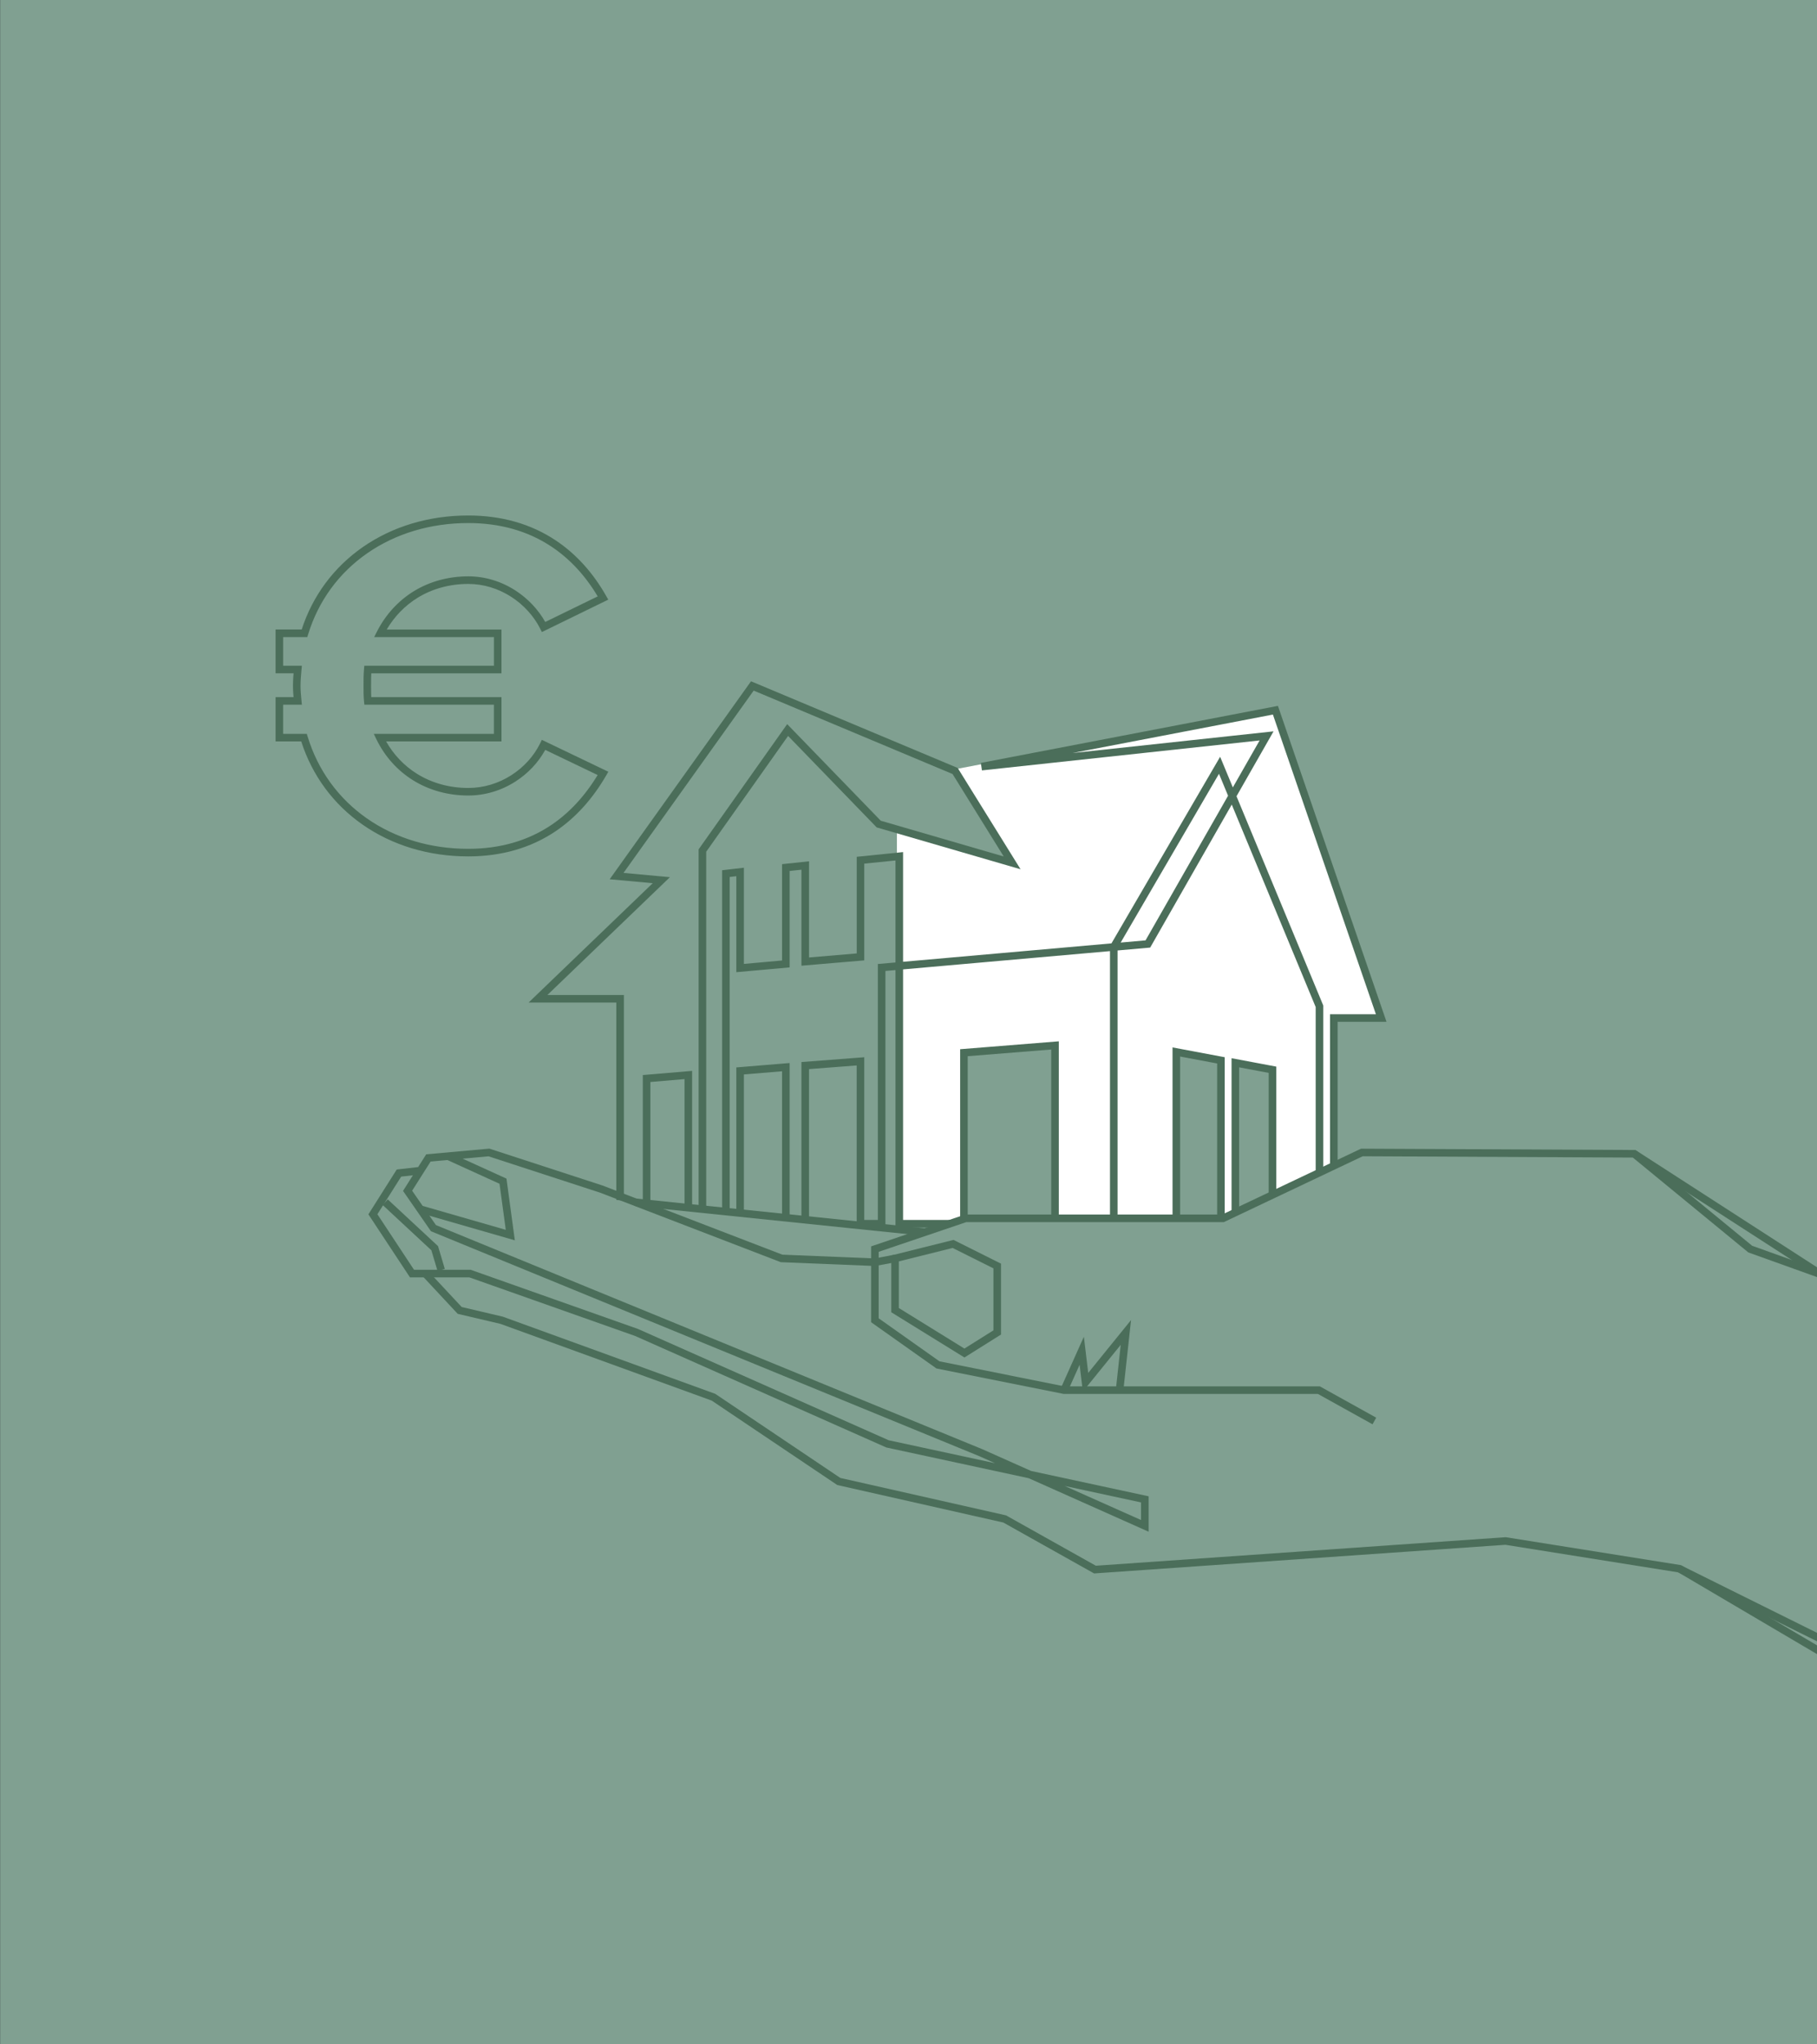 <svg xmlns="http://www.w3.org/2000/svg" width="960" height="1080" viewBox="0 0 960 1080" fill="none"><rect x="0" y="0" width="960" height="1080" fill="#333333" stroke="none"/><g clip-path="url(#clip0)"><path d="M960.07 -0.1H0.07V1079.9H960.07V-0.1Z" fill="#80A091"></path><path d="M644.35 404.29L697.13 531.6V646.48H672.29V565.13L652.67 561.44V646.48H645.9V560.16L622.33 555.73V646.48H557.41V552.28L509.28 556.13V646.48H475.12V510.28L588.46 500.24L644.35 404.29Z" fill="#BBCCC5"></path><path d="M504.62 406.37L674.47 373.95L729.74 539.05H473.87V438.69L533.87 456L504.62 406.37Z" fill="white"></path><path d="M705.74 531.07H697.13V647.72H705.74V531.07Z" fill="white"></path><path d="M644.35 404.29L697.13 531.6V646.48H672.29V565.13L652.67 561.44V646.48H645.06L645.9 560.16L622.33 555.73V646.48H557.41V552.28L509.28 556.13V646.48H476.05V510.28L588.46 500.24L644.35 404.29Z" fill="white"></path><path d="M644.35 404.29L697.13 531.6V646.48H672.29V565.13L652.67 561.44V646.48H645.06L645.9 560.16L622.33 555.73V646.48H588.46V500.24L644.35 404.29Z" fill="white"></path><path d="M590.46 656.25H325.63V529.65H279.26L344.86 466.58L322.12 464.49L396.8 359.91L505.99 405.7L539.2 459.21L463.2 437.11L416.38 388.78L373.12 449.95V648.48H361.67V570.07L343.62 571.6V646.49H339.62V567.93L365.67 565.73V644.49H369.12V448.68L415.9 382.54L465.34 433.57L530.31 452.46L503.28 408.9L398.2 364.83L329.43 461.14L353.95 463.4L289.2 525.65H329.64V652.24H586.46V648.48H555.41V554.44L511.28 557.97V648.48H473.12V512.47L467.81 512.94V648.49H452.63V562.86L427.44 564.79V648.49H413.2V565.94L393.04 567.6V648.49H381.53V459.73L393.04 458.4V509.22L413.2 507.41V456.52L427.45 455.01V505.82L452.64 503.68V452.63L477.13 450.14V508.09L587.23 498.37L644.65 399.79L651.36 415.97L665.51 391.17L518.81 406.99L518.22 403.04L675.18 372.9L732.55 539.8H706.72V646.48H702.72V535.81H726.95L672.53 377.49L566.7 397.81L672.87 386.36L653.3 420.65L699.14 531.2V648.48H670.3V566.79L654.68 563.85V648.48H643.07V561.82L623.5 558.14V648.48H590.46V656.25ZM674.29 644.48H695.13V532L650.79 425.05L607.69 500.59L590.46 502.11V644.49H619.5V553.33L647.07 558.51V644.49H650.68V559.03L674.3 563.47V644.48H674.29ZM559.41 644.48H586.46V502.46L477.13 512.11V644.48H507.29V554.28L559.42 550.11V644.48H559.41ZM456.63 644.48H463.81V509.27L473.12 508.45V454.57L456.63 456.24V507.35L423.44 510.17V459.45L417.19 460.11V511.06L389.03 513.59V462.88L385.52 463.29V644.47H389.03V563.9L417.19 561.58V644.47H423.44V561.06L456.63 558.52V644.48ZM644.04 408.78L592.1 497.94L605.24 496.78L648.84 420.37L644.04 408.78Z" fill="#4B6E5A"></path><path d="M322.22 633.53L486.86 651.26L514.36 642.99L645.35 644.02L710.85 613.63L778.52 685.97L534.26 709.16L403.99 702.28L321.12 663.2L322.22 633.53Z" fill="#80A091"></path><path d="M247.39 452.42C226.56 452.42 207.23 446.59 191.47 435.57C176.08 424.8 164.93 409.65 159.15 391.68H145.6V368.28H155.1C155.05 367.68 155 367.07 154.95 366.47C154.84 364.93 154.79 363.59 154.79 362.37C154.79 360.94 154.84 359.45 154.95 357.8C155 357.09 155.05 356.39 155.11 355.69H145.6V332.55H159.4C165.17 314.73 176.32 299.7 191.69 289.01C207.4 278.09 226.66 272.32 247.38 272.32C264.98 272.32 280.55 276.76 293.66 285.51C304.33 292.63 313.3 302.53 320.32 314.93L321.37 316.78L286.3 333.9L285.41 332.13C282.11 325.53 276.72 319.58 270.22 315.37C263.27 310.86 255.37 308.48 247.38 308.48C237.64 308.48 228.38 311.01 220.61 315.81C213.97 319.9 208.39 325.65 204.31 332.56H264.95V355.7H196.16C196.12 356.41 196.09 357.16 196.08 357.99C196.05 359.41 196.05 360.86 196.05 362.38C196.05 363.64 196.05 364.96 196.08 366.29C196.1 367.01 196.12 367.68 196.16 368.29H264.96V391.69H204C207.99 398.72 213.58 404.59 220.32 408.79C228.16 413.68 237.53 416.27 247.4 416.27C255.44 416.27 263.34 413.92 270.24 409.47C276.84 405.22 282.09 399.4 285.41 392.63L286.28 390.85L321.41 407.7L320.33 409.57C313.1 422.06 304.11 432 293.59 439.1C280.48 447.94 264.94 452.42 247.39 452.42ZM149.6 387.68H162.1L162.53 389.1C167.91 406.82 178.71 421.75 193.76 432.29C208.84 442.84 227.39 448.42 247.39 448.42C264.13 448.42 278.92 444.17 291.35 435.78C300.84 429.38 309.04 420.52 315.76 409.43L288.08 396.15C284.42 402.82 279.03 408.56 272.39 412.83C264.83 417.69 256.19 420.26 247.38 420.26C236.76 420.26 226.66 417.46 218.18 412.17C209.91 407.01 203.23 399.53 198.87 390.55L197.48 387.68H260.95V372.28H192.5L192.32 370.48C192.2 369.29 192.13 367.95 192.09 366.37C192.06 365.01 192.06 363.66 192.06 362.37C192.06 360.82 192.06 359.34 192.09 357.89C192.13 356.22 192.2 354.83 192.32 353.51L192.49 351.69H260.97V336.55H197.7L199.17 333.64C203.67 324.78 210.36 317.44 218.53 312.39C226.93 307.21 236.91 304.47 247.4 304.47C256.16 304.47 264.81 307.07 272.41 312C278.92 316.22 284.42 322.05 288.07 328.58L315.79 315.06C309.25 304.07 301.07 295.25 291.46 288.84C279.02 280.53 264.19 276.32 247.4 276.32C227.5 276.32 209.03 281.84 193.99 292.3C178.95 302.75 168.17 317.56 162.8 335.14L162.37 336.56H149.6V351.7H159.49L159.29 353.88C159.16 355.27 159.04 356.65 158.94 358.07C158.84 359.63 158.78 361.04 158.78 362.37C158.78 363.49 158.83 364.73 158.93 366.18C159.02 367.5 159.15 368.82 159.28 370.08L159.5 372.28H149.59V387.68H149.6Z" fill="#4B6E5A"></path><path d="M1193.28 758.38L923.719 661.64L862.699 611.52L719.979 610.83L646.619 645.62H510.549L464.239 661.31V696.43L496.369 719.17L562.399 732.39H697.329L727.109 748.93L725.169 752.43L696.299 736.39H561.999L561.809 736.35L494.749 722.93L494.409 722.68L460.239 698.5V658.44L509.889 641.62H645.719L719.089 606.83H719.539L864.139 607.52L864.689 607.97L925.729 658.11L1194.63 754.62L1193.28 758.38Z" fill="#4B6E5A"></path><path d="M564.03 735.21L560.38 733.57L572.66 706.16L574.95 725.29L597.58 697.36L593.51 734.61L589.54 734.17L592.13 710.45L572.11 735.16L570.41 720.97L564.03 735.21Z" fill="#4B6E5A"></path><path d="M606.85 809.17L543.51 780.91L468.29 764.68L468.1 764.6L335.56 705.77L247.99 674.81H216.6L194.64 641.51L209.61 617.84L220.92 616.54L225.18 609.81L258.56 606.8L258.95 606.93L318.36 626.29L413.35 662.82L462.11 664.8L472.55 662.84L473.29 666.77L462.4 668.81L462.17 668.8L412.53 666.79L316.98 630.04L258.11 610.86L227.51 613.62L217.75 629.03L230.32 647.19L518.99 765.58L544.77 777.08L606.87 790.47V809.17H606.85ZM562.51 785L602.85 803V793.7L562.51 785ZM469.53 760.86L525.75 772.99L517.4 769.27L227.69 650.44L212.94 629.13L218.16 620.88L211.96 621.59L199.39 641.46L218.74 670.8H248.66L337.09 702.07L469.53 760.86Z" fill="#4B6E5A"></path><path d="M1158.95 991.07L886.719 830.66L795.349 816.09L578.07 831.22L577.549 830.93L530.109 804.33L442.37 784.51L442.06 784.3L376.03 739.91L264.42 699.38L241.82 694.07L223.77 674.71L226.69 671.99L243.92 690.46L265.67 695.58L377.85 736.32L378.06 736.45L443.98 780.77L531.56 800.55L531.81 800.7L578.99 827.15L795.53 812.07L795.76 812.11L888.09 826.83L888.419 827.02L1160.98 987.62L1158.95 991.07Z" fill="#4B6E5A"></path><path d="M231.18 671.47L227.91 660.5L202.16 636.56L204.88 633.63L231.43 658.31L235.01 670.33L231.18 671.47Z" fill="#4B6E5A"></path><path d="M509.559 717.14L470.899 693.24V663.24L503.789 655.02L528.879 667.57V705.01L509.559 717.14ZM474.899 691.01L509.539 712.43L524.869 702.8V670.05L503.309 659.27L474.889 666.37V691.01H474.899Z" fill="#4B6E5A"></path><path d="M888.287 826.999L886.509 830.582L1159.05 965.864L1160.83 962.282L888.287 826.999Z" fill="#4B6E5A"></path><path d="M335.89 633.139L335.479 637.117L488.574 652.909L488.984 648.93L335.89 633.139Z" fill="#4B6E5A"></path><path d="M272.01 655.24L221.5 640.7L222.61 636.86L267.22 649.7L263.92 625.36L235.88 612.6L237.53 608.96L267.59 622.64L272.01 655.24Z" fill="#4B6E5A"></path><path d="M864.541 607.835L862.371 611.195L961.226 675.031L963.396 671.671L864.541 607.835Z" fill="#4B6E5A"></path></g><defs><clipPath id="clip0"><rect width="960" height="1080" fill="white"></rect></clipPath></defs></svg>